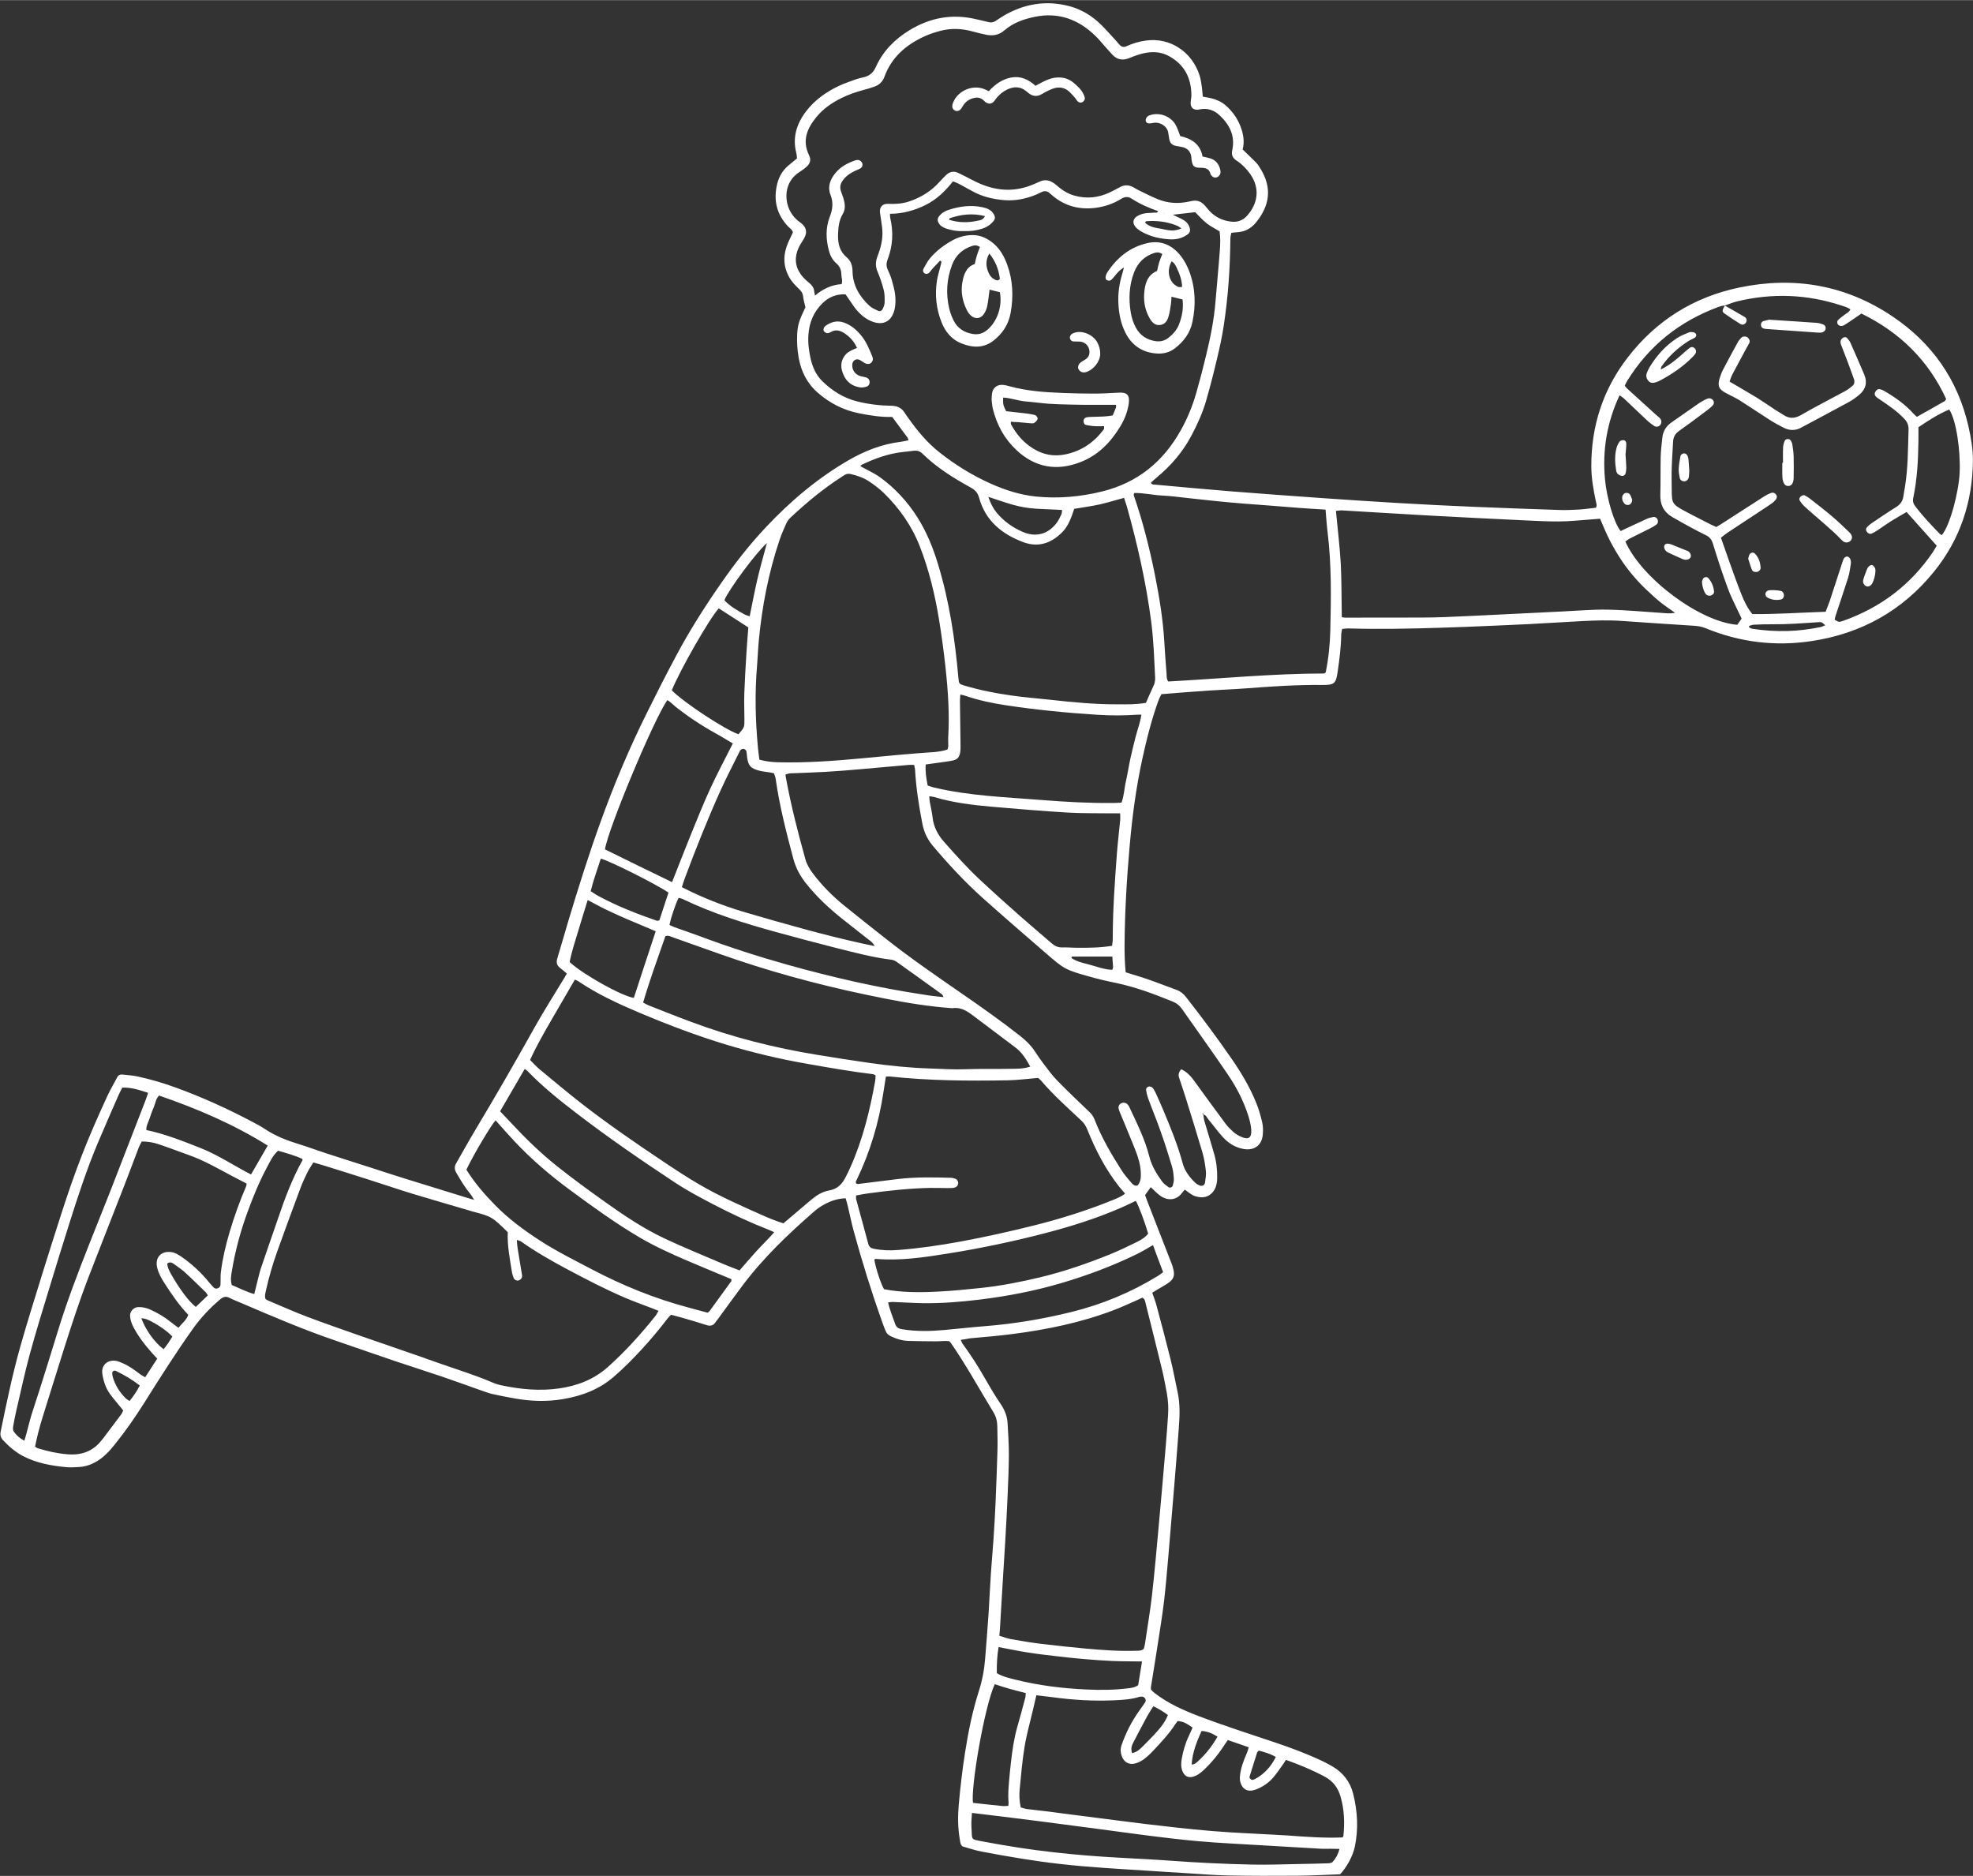 <?xml version="1.0" encoding="UTF-8" standalone="no"?><svg xmlns="http://www.w3.org/2000/svg" xmlns:xlink="http://www.w3.org/1999/xlink" fill="#ffffff" height="2204" preserveAspectRatio="xMidYMid meet" version="1" viewBox="96.4 148.8 2317.8 2203.5" width="2318" zoomAndPan="magnify"><rect x="96.4" y="148.8" width="2317.8" height="2203.5" fill="#333333" stroke="none"/><g id="change1_1"><path d="M1510,1458c0.4,2.6,0.6,5.2,1.3,7.7c3.8,12.8,7.8,25.5,11.4,38.3c2.7,9.3,3.8,18.9,3.6,28.7c-0.1,4.7-0.8,9.3-3.2,13.5 c-4,6.9-10.7,10-18.6,8.6c-5.7-1.1-7.4-1.9-16.2-8.7c-1.2,1.4-2.5,2.7-3.6,4.2c-6.3,8.5-16.9,9.3-25.7,2.7 c-3.7-2.8-6.9-6.2-10.7-9.8c-2,2.7-4.2,5.8-6.7,9.3c0.8,2.1,1.5,4.3,2.3,6.4c9.6,24.8,19.3,49.7,29,74.5c0.6,1.5,1.1,3.2,1.5,4.8 c2.6,8.9,1,13.4-7,18.6c-3.6,2.3-7.5,4.4-11.2,6.6c-2,1.2-3.9,2.4-6.2,3.8c1.8,5.3,3.8,10.2,5.1,15.3c5.6,20.9,11.2,41.8,16.4,62.8 c3.2,12.9,5.6,26,8.4,39.1c2.9,13.5,2.4,27.2,1.4,40.8c-1.7,23.2-3.6,46.5-5.5,69.7c-2.3,28.2-4.7,56.4-7.1,84.6 c-1.5,16.9-2.9,33.8-4.9,50.7c-1.9,15.9-4.5,31.6-6.9,47.4c-2.7,17.8-5.7,35.5-8.5,53.3c-0.1,0.6,0.1,1.3,0.2,2.7 c1.3,1.2,2.8,2.9,4.6,4.2c15.5,11.9,33,19.7,51.2,26.7c29.9,11.4,60.4,21.1,90.7,31.3c18.6,6.3,37,13.2,54.8,21.6 c3.9,1.9,7.7,3.9,11.5,6.1c12.8,7.4,21.2,18.3,24.7,32.5c5.1,20.6,6.3,41.4,1.8,62.4c-2.3,10.7-9.7,24.3-17.3,32 c-16.6,0.6-33.9,1.6-51.2,1.7c-26.7,0.2-53.3,0.2-80-0.3c-15.3-0.3-30.6-1.5-45.9-2.5c-17.3-1-34.6-2.2-51.9-3.3 c-33.2-2.1-66.5-3.9-99.6-7.7c-31.1-3.5-61.9-8.8-92.6-14.6c-7.5-1.4-14.7-4-22.1-6c-2.8-2-2.8-5.1-3.3-8 c-2.4-13.6-2.5-27.3-1.3-40.9c1.8-20.5,4.2-41.1,7.4-61.4c3.8-24.4,8.7-48.6,16.2-72.1c4-12.5,6.4-25.1,7.4-38.1 c1.4-17.9,2.9-35.8,4.1-53.8c1-15.6,1.6-31.3,2.7-46.9c0.9-13.6,2.2-27.2,3.1-40.8c0.9-13.6,1.7-27.2,2.3-40.9 c0.9-21,1.7-41.9,2.3-62.9c0.3-9.3-0.1-18.6-0.2-28c-0.1-5.8-1.5-11.3-4.5-16.2c-16.7-27.3-32-55.4-50.2-81.7 c-0.4-0.5-0.9-0.9-1.9-1.9c-5.1-0.6-10.7,0.3-16.3,0.2c-10.7-0.1-21.3-0.1-32-0.5c-7-0.3-13.7-2.3-20.1-5.4c-2.9-1.4-5-3.3-6.1-6.1 c-1.4-3.4-2.8-6.8-4-10.2c-12.6-35.5-23.8-71.4-33.7-107.7c-2.7-10-4.7-20.1-7.1-30.1c-0.6-2.5-1.4-5-2.3-8 c-9.8,0.2-18.4,3.4-26.5,8c-3.5,2-6.8,4.3-9.8,6.9c-31,26.9-60.6,55.2-85.3,88.2c-9.6,12.8-18.9,25.8-28.4,38.7c-1,1.3-2.1,2.6-3,4 c-2.7,3.9-6,4.6-10.5,3.1c-8.9-2.9-17.8-5.5-26.8-8.1c-4.8-1.4-9.6-2.6-14.8-4c-1.4,1.5-2.9,2.8-4,4.3c-14.6,19.1-30.4,37.1-47.5,54 c-4.7,4.7-9.7,9.2-14.7,13.6c-17.2,15.4-37.9,23.3-60.2,27.1c-18.9,3.3-37.8,2.7-56.7-0.6c-8.8-1.6-17.7-3.2-26.4-5.2 c-4.2-0.9-8.3-2.5-12.4-3.9c-15.4-5.4-30.7-11-46.1-16.3c-18.6-6.3-37.3-12.2-56-18.5c-23-7.8-45.9-15.8-68.9-23.7 c-37.9-12.9-74.6-28.5-111.3-44.3c-4.9-2.1-9.9-4-14.6-6.4c-4.3-2.2-7.3-1.1-10.8,1.8c-12.1,10.1-22.7,21.5-31.9,34.3 c-20.3,28.5-39,58.1-57.6,87.7c-10.7,16.9-22.1,33.3-34.7,48.9c-6.1,7.5-12.6,14.6-21.1,19.6c-6.2,3.6-12.7,5.9-19.8,6.4 c-5.3,0.4-10.7,0.7-16,0.2c-17.3-1.6-34.3-4.7-50-12.7c-9.3-4.8-17.1-11.5-24.2-19.1c-2.7-2.9-3.4-6-2.6-10 c6.8-33.3,13.7-66.6,22.9-99.3c8.2-29.1,17.4-58,26.3-87c7.1-22.9,14.4-45.7,21.7-68.5c7.4-23.1,15.3-46.1,24.1-68.8 c9.2-23.9,19.6-47.3,30.3-70.6c3.5-7.5,7.8-14.7,11.6-22c1.2-2.4,3.2-3.4,5.7-3.2c6,0.6,12,1,17.8,2.2c15,3.2,29.7,7.5,44.1,12.7 c31.7,11.4,62.3,25.4,92,41.1c4.7,2.5,9.4,5,13.9,8c12.3,8.2,25.9,13.5,40,17.8c10.5,3.2,20.8,7.1,31.2,10.5 c18.7,6.1,37.4,12,56.1,18c12.7,4.1,25.3,8.3,38,12.2c23.2,7.2,46.4,14.4,69.6,21.5c3.1,1,6.2,1.9,10.9,3.3c-2-3.3-3-5.2-4.4-6.9 c-6.4-7.7-11.5-16.3-16.5-24.9c-2.3-4-2.5-7.3-0.3-11.1c7.5-13,14.7-26.1,22.4-39c24-40,47.3-80.4,70-121.1 c10.9-19.5,23-38.3,34.5-57.4c1-1.7,2-3.4,3.2-5.5c-2.8-2.3-5.2-4.6-7.8-6.5c-4-3-4.9-6.5-3.4-11.4c4.5-14.6,8.6-29.4,13-44.1 c11.7-38.9,23.9-77.7,37.7-115.9c15.8-43.9,33.9-86.9,54.7-128.7c11.1-22.4,22.4-44.6,34.2-66.7c15.5-29.2,33.2-57,52-84.1 c16.3-23.6,33.9-46.2,53.6-67.1c28.7-30.5,60.4-57.3,96.7-78.4c19.2-11.1,39.5-19.1,61.8-21.8c2.9-0.4,5.8-1.1,8.9-1.8 c-0.5-1.3-0.6-2.3-1.2-3.1c-5.9-8-11.8-16-18-24.3c-13.2,0.4-26-1.7-38.7-4.2c-18.4-3.6-34.6-11.9-48.7-24.2 c-12.6-11-19.6-25-22.5-41.3c-1.6-9.2-2.2-18.5-1.7-27.9c0.6-10.7,2.5-16.3,9.7-31.2c-0.9-4.2-2.3-8.3-2.7-12.5 c-0.3-3.7-1.9-6.1-4.4-8.5c-3.5-3.5-7.2-7-10-11.1c-8.3-12.5-9.8-26-4.7-40.1c1.9-5.3,4.6-10.3,7-15.6c-0.4-3.3-3.3-4.7-5.3-6.8 c-13.9-14.5-17.8-31.5-13-50.7c2.1-8.3,6.3-15.4,12.8-21c3.3-2.8,6.6-5.5,10.4-8.6c-0.3-2-0.3-4.3-0.9-6.5 c-4.6-18.3,0.5-34.3,11.5-48.7c10.1-13.3,23.4-22.7,38.3-29.8c6.3-3,13-5.2,19.5-7.6c2.8-1,5.7-1.8,8.7-2.4 c7.4-1.4,12.3-5.2,15.5-12.4c8.3-18.5,22-32.4,39.1-42.9c24.4-15,50.5-19.9,78.6-13.2c4.9,1.2,9.8,2.1,14.6,3.4 c3.2,0.9,5.9,0.3,8.5-1.4c3.4-2.2,6.6-4.5,10.1-6.5c23.9-13.7,49.2-17.9,76.1-10.9c14.2,3.7,26.4,11.1,36.9,21.2 c6,5.8,11.4,12.1,17.1,18.2c1.8,2,3.6,4,5.3,6c2.2,2.6,4.9,3.2,8,1.8c7.3-3.3,14.9-5.6,22.9-6.7c28.3-4,54.2,13.1,63.1,40.9 c1.4,4.4,2,9.1,2.7,13.7c0.5,3.6,0.7,7.2,1.1,11.3c9.7,1.5,19.1,3.5,26.7,10.1c7.7,6.7,13.5,14.7,17.3,24.1 c3.6,9.1,5.3,18.5,2.8,27.8c5.4,5.3,10.5,10,15.4,15c2.1,2.1,3.8,4.7,5.3,7.2c14.4,23,11,44-5,63.6c-5.7,7-13.2,11.1-22.4,11.5 c-2,0.1-4,0.4-6.6,0.7c-0.4,2.1-1.1,4.3-1.1,6.5c-0.3,34.4-2.6,68.6-7.8,102.5c-2,13.5-5,26.9-8.2,40.1 c-3.7,15.9-7.8,31.7-12.3,47.4c-4.2,14.8-10.6,28.8-17.8,42.3c-10.2,19.1-24.1,35.1-40.7,48.8c-2,1.7-4,3.5-6,5.3 c-0.2,0.2-0.3,0.6-0.4,0.9c1,2.3,3.3,1.8,5.1,2c29.8,2.7,59.7,5.5,89.5,7.9c36.5,2.9,73,5.5,109.6,8.1c28.9,2,57.8,3.9,86.7,5.6 c29.3,1.7,58.5,3.2,87.8,4.4c33.3,1.4,66.6,2.6,99.9,3.7c7.6,0.3,15.3,0,23-0.4c6.9-0.4,13.9-1.4,21-2.2c1.6-2.7,0.4-5.2-0.1-7.7 c-2.8-13.4-5.2-26.9-5.3-40.6c-0.2-47.6,13.7-90.7,42.9-128.4c33.5-43.4,77.6-70.9,131.1-82c64.2-13.4,124.8-3,179.6,33.8 c46.5,31.2,76.8,74.2,89.4,129.1c3,13.3,5.4,26.9,5.3,40.6c-0.5,48.6-15.1,92.5-45.8,130.4c-37.1,45.8-85.4,72.6-143.5,81.4 c-42.8,6.5-84.4,1.5-124.5-15c-4.7-2-9.5-2.7-14.5-3c-27.9-1.8-55.8-3.6-83.7-5.6c-16-1.2-32-0.6-47.9,0.2 c-20.6,1-41.2,2.5-61.9,3.5c-24.3,1.2-48.6,2.2-72.9,3.2c-10.6,0.4-21.3,0.8-32,1.1c-35.3,1.1-70.6,1.8-105.9,0.8 c-2.6-0.1-5.3,0.3-8.4,0.5c-0.4,2.4-1.1,4.6-1.1,6.8c-0.2,14.7-2.1,29.2-4.2,43.7c-2,13.8-3.9,15.5-18.1,15.4 c-30-0.3-59.9,1.7-89.8,4c-14.6,1.1-29.3,1.6-43.9,2.6c-18.3,1.2-36.5,2.7-55.2,4.2c-1,2.1-2.2,4-3,6.1 c-8.4,22.9-14.3,46.4-19.5,70.2c-7.3,33.6-11.8,67.5-14.8,101.7c-3.4,38.5-5.7,77-6,115.7c-0.1,11,0.2,21.9,1.3,33 c9.2,2.9,18.2,5.5,27,8.6c11,3.8,21.8,8.1,32.8,12.1c4.6,1.6,8,4.5,11,8.3c18.7,23.8,36.8,48.2,54,73.1 c11.2,16.2,21.2,33.1,28.6,51.4c3,7.4,5.2,15.1,7,22.9c1,4.5,1.1,9.3,0.7,13.9c-0.9,12.5-9.5,19.2-21.8,17.4 c-10-1.5-18.2-6.6-24.9-13.8c-6.1-6.6-11.3-14-17.1-20.9c-1.8-2.2-2.8-5.3-6.1-6c0-0.5-0.1-1-0.1-1.5c-0.3,0.2-0.7,0.4-1,0.6 C1509.2,1457.5,1509.6,1457.7,1510,1458z M2122.8,507.3c-2.3,0.5-4.6,0.8-6.8,1.6c-46,16.8-82.5,45.6-108.2,87.5 c-1,1.6-1.8,3.4-2.7,5.3c1.1,1.4,1.8,2.5,2.7,3.3c11.3,10.3,22.7,20.6,34,30.9c1.5,1.3,3.1,2.5,4.5,3.9c2.3,2.4,2.3,5.9,0.4,8.2 c-1.7,2-4.7,2.6-7.2,0.9c-3-2-6-4.3-8.6-6.8c-9-8.4-17.9-17-26.8-25.4c-1.4-1.3-3-2.2-5.1-3.7c-14.9,31.9-20.3,64.6-17.1,98.8 c2,22,10.5,51.1,18.4,60.7c1.4-0.7,2.8-1.4,4.3-2.1c8.8-4.1,17.5-8.2,26.3-12.2c2.4-1.1,5-1.7,7.6-2.2c2.4-0.5,4.7,1.2,5.4,3.5 c0.6,2.1,0.1,4.1-1.6,5.4c-2.4,1.7-5,3.3-7.7,4.6c-7.7,3.9-15.5,7.6-23.3,11.6c-2,1-3.7,2.5-5.5,3.7c19.5,43.7,87.8,94.4,131.5,97.8 c1.6-2.3,3.3-4.7,5.1-7.3c-1.2-2.6-2.4-4.9-3.5-7.3c-4.3-9.4-9.2-18.5-12.7-28.2c-6.3-17.2-12.1-34.6-17.4-52.1 c-1.5-5-3.8-8.2-8.3-10.3c-6-2.9-11.9-6-17.8-9.2c-7.3-4-14.6-8-21.8-12.2c-9.8-5.7-14.3-14.3-14-25.7c0.4-15,0.1-30,0.4-44.9 c0.2-7.6,1.2-15.2,2-22.9c0.8-7.8,4.8-13.6,11.2-18c10.7-7.4,21.3-14.9,32-22.3c2.2-1.5,4.6-2.7,6.9-4c1.2-0.6,2.4-1.1,3.7-1.5 c2.2-0.6,4.8,0.5,6,2.5c1.2,2,0.9,4-0.5,5.5c-2,2.2-4.3,4.1-6.7,5.9c-10.9,8.2-21.8,16.4-33,24.3c-4.5,3.2-6.7,7-7,12.4 c-0.5,10.3-1.3,20.6-1.6,30.9c-0.3,8.7-0.1,17.3,0,26c0,15.3,0.8,16.9,14.4,24.3c10.5,5.7,21.3,11,31.9,16.5c2,1,4.2,1.8,6.1,2.7 c1.8-1.1,3.3-1.9,4.7-2.8c17.1-11,34.1-22,51.3-33c2.5-1.6,5.2-3,8-4.1c2.3-0.9,4.6-0.3,6.2,1.9c1.3,1.8,1.1,4.2-0.8,6.4 c-1.1,1.2-2.3,2.5-3.6,3.4c-3.5,2.5-7.1,4.9-10.8,7.3c-13.9,9.2-27.9,18.3-41.7,27.5c-2.7,1.8-5.2,3.9-7.9,6 c3.4,9.5,6.5,18.6,9.7,27.7c4.6,12.8,9.1,25.7,14.2,38.4c3.3,8.3,7.1,16.5,13,23.6c28.7,0.3,57.2-1.8,86.1-2.7 c1.8-4.8,3.6-9.1,5.1-13.5c4.5-13.6,8.9-27.2,13.3-40.8c0.9-2.8,1.7-5.8,3.1-8.4c0.6-1.2,2.7-2.4,3.9-2.2c1.3,0.1,3,1.6,3.5,2.9 c0.7,1.7,1,3.9,0.7,5.7c-0.9,5.6-1.6,11.3-3.3,16.6c-4.7,14.9-9.8,29.7-14.7,44.6c-0.5,1.5-0.7,3.1-1,4.4c4.9,3,4.9,3.1,10.4,1.2 c43.8-15.6,79-42.2,105.1-80.8c1.7-2.5,3-5.1,4.4-7.3c-11.9-13.3-23.4-26.1-35.4-39.6c-6.1,3.6-12.7,7.3-19.1,11.3 c-5.1,3.2-9.9,6.8-14.9,10.1c-2.2,1.5-4.5,2.8-6.9,3.9c-2.2,1-4.6-0.2-6-2.3c-1.3-2-0.9-3.9,0.6-5.4c1.6-1.7,3.4-3.2,5.3-4.5 c9.4-6.3,18.7-12.7,28.4-18.7c4.9-3,8-6.9,8.8-12.6c0.5-3.6,1.2-7.2,1.8-10.8c3.7-22.4,3.6-45.1,4.3-67.7c0.2-5.6-1.7-9.4-5.4-13.2 c-8.1-8.5-17.7-15.1-27.4-21.6c-1.9-1.3-3.9-2.5-5.6-4.1c-1.5-1.5-1.8-3.5-0.7-5.5c1.2-2.3,3.3-3.7,5.6-3.1c1.6,0.4,3.2,1,4.6,1.8 c12.7,7.4,24.7,15.7,34.6,26.8c1.3,1.4,2.8,2.6,4.1,3.8c11.2-6.3,22-12.3,32.6-18.4c0.5-0.3,0.8-1,1.8-2.5 c-20.8-45.3-54.3-78.3-99.6-100.4c-3,2.1-5.7,4-8.4,5.8c-3.6,2.4-7.1,4.9-10.8,7.2c-1.4,0.9-3.1,1.7-4.6,1.6c-1.4,0-3.3-0.9-4-2.1 c-0.7-1.1-0.8-3.6,0-4.4c1.9-2.2,4.5-3.9,6.8-5.8c2.6-2.2,6.3-3.4,8.1-7.2c-3.4-2.5-7-3.4-10.4-4.5c-40.6-13.4-81.7-14.9-123.2-4.8 c-4.8,1.2-9.3,3.2-14,4.8C2122.5,507.6,2122.8,507.3,2122.8,507.3z M1089.7,494.4c-10.7-0.4-19.3,3-26.7,10.1 c-10.6,10.2-15.9,22.8-16.9,37.3c-0.7,9.4,0.5,18.7,2.5,27.8c2.3,10.2,6.4,19.7,14.1,27.1c11.7,11.3,25.1,19.7,41.1,23.6 c13,3.2,26.2,4.8,39.6,5c7,0.1,12.2,2.4,15.9,8.4c1.4,2.3,3,4.4,4.6,6.6c10.4,14.8,22,28.6,36.2,39.8c18.6,14.7,38.7,27.1,60.4,36.8 c16.9,7.5,34.3,13.1,52.6,15c26.4,2.7,52.6,0.4,78.3-6c41.2-10.2,71.3-34.7,91.9-71.4c7.9-14,14-28.8,18.4-44.2 c4.1-14.4,7.9-28.9,11.4-43.5c5.2-21.4,9.6-42.9,11.3-64.9c1.5-19.2,3.5-38.5,4.9-57.7c0.6-7.9,1-15.9-0.2-23.8 c-5.3-3.3-10.8-5.9-15.4-9.6c-4.9-3.9-9-8.7-13.2-12.9c-8.6,1-16.7,1.9-26.3,3c4.3,2.1,7.5,3.5,10.6,5.1c4,2,7.2,4.8,8.8,9.1 c1.6,4.3,1,6.9-2.9,9.5c-6,4.1-12.8,5.6-20,5.2c-10.7-0.6-21.1-2.8-30.8-7.7c-2.7-1.3-5.3-2.9-7.5-4.8c-6.9-6.1-5.7-12.6,2.7-16.2 c2.1-0.9,4.4-1.6,6.7-1.9c3.6-0.5,7.3-0.4,10.9-0.8c1.4-0.1,3.2,0.8,4.2-1.7c-10.7-3.8-21.1-8.2-30.6-14.4c-4.4-2.9-8.2-2.9-12.9,0 c-9.1,5.7-19.3,9.1-30,10.5c-18.8,2.4-35.7-1.9-50.4-14.2c-1.3-1.1-2.5-2.2-3.8-3.3c-2.9-2.5-6-2.6-9.3-1c-1.8,0.9-3.6,1.8-5.4,2.6 c-12.5,5.3-25.5,8-39,6.8c-12.6-1.1-25-4-36.3-10.2c-5.6-3-11.1-6.1-16.7-9.1c-2-1-4.2-1.7-6.6-2.7c-9.2,11.6-19.4,21.5-32.5,27.9 c-13,6.4-26.6,10.1-41.5,10.2c0.1,1.9,0,3.2,0.2,4.4c4,16.7,3.2,33.1-2.9,49.1c-1.7,4.3-1.9,8.2,0.2,12.4c1.9,3.9,3.5,8,4.7,12.1 c1.6,5.7,3.3,11.6,3.9,17.5c0.6,5.2,0.5,10.8-0.5,15.9c-3.1,14.8-13.5,21-28.4,14.4c-3.3-1.5-6.5-3.5-9.3-5.8 c-3.3-2.8-6.4-5.9-9-9.3C1097.3,505.5,1093.8,500.2,1089.7,494.4z M1053.8,495.9c9.6-8.1,19.7-12.7,31.3-13.5 c1.4-4.2-0.3-7.7-0.3-11.3c-0.1-5.3-1.8-9.6-5.9-13.1c-4.4-3.8-7.1-8.9-8.6-14.4c-3.7-13.5-4.2-27.2,0.9-40.3 c3.5-8.9,4.3-16.9,0.8-25.9c-3.6-9.2-0.5-17.6,5.5-25.1c6.3-7.8,14.7-12.3,24.1-15.4c0.9-0.3,2-0.4,2.9-0.3c2.2,0.1,4.5,2.1,5,4.3 c0.5,2.2-0.3,4.1-2,5.3c-1.9,1.3-4.2,2-6.3,3c-5.8,2.7-11,6.1-14.8,11.5c-2.8,3.8-3.6,7.8-2.2,12.3c0.9,2.9,2.1,5.6,3,8.5 c1.8,6.2,2.8,12.6-0.7,18.4c-4.7,7.8-5.4,16.3-5.6,25c-0.2,10.1,1.9,19.1,10.1,26c4.8,4,6.8,9.5,6.9,16c0.2,16.7,8,30,19.9,41 c2.8,2.6,6.7,4.2,10.3,5.9c2,1,4.2-0.1,5.1-2c1.2-2.3,2.3-5,2.4-7.5c0.1-4.9,0.2-10.1-1-14.8c-1.9-7.4-4.3-14.7-7.3-21.7 c-2.6-6-2.4-11.6-0.3-17.4c0.6-1.6,1.2-3.1,1.7-4.7c3.5-9.8,5.3-19.9,3.9-30.4c-0.7-5.6-1.6-11.2-2.4-16.7 c-0.9-6.6,2.9-10.9,9.6-10.5c8.4,0.4,16.6-0.1,24.6-2.8c13.9-4.6,25.9-12.1,35.7-23c2.5-2.7,5-5.4,7.6-7.9c4.3-4.1,9.1-5.3,14.6-2.5 c2.4,1.2,4.8,2.3,7.2,3.5c6,3,11.8,6.3,17.9,8.9c20.8,9,41.8,10,63,0.9c2.4-1.1,4.9-2,7.3-3.2c6.5-3.1,12.3-1.5,17.8,2.6 c2.1,1.6,4.1,3.5,6.2,5.1c5,3.9,10.5,7,16.7,8.7c14.8,4.2,29,2.5,42.7-4.2c3.9-1.9,7.7-4,11.5-6c4.8-2.5,9.6-2.3,14.4,0 c2.4,1.2,4.6,2.8,7,3.9c7.5,3.6,14.9,7.5,22.6,10.6c11.4,4.6,23.2,5.5,35.3,3c1.6-0.3,3.2-0.7,4.9-1c6.1-1.2,11.1,0.8,15.1,5.5 c1.7,2,3.4,4.1,5.2,6.1c6.9,7.4,15.4,11.5,25.4,12.7c7.3,0.9,13.7-1.1,18.9-6.9c12.7-14.2,15.6-32.3,3.5-49.3 c-4.3-6-9.4-11.3-15.6-15.3c-4.7-3.1-6.6-6.6-5.3-12.5c3.6-16.7-3.1-29.9-15-41c-6.4-6-14.1-8.6-23-6.9c-0.7,0.1-1.3,0.3-2,0.4 c-5.7,0.5-9-2.4-8.9-8c0.1-3,0.9-6,0.9-8.9c-0.1-20.3-8.2-36.1-26.3-46c-9.2-5.1-19.1-5.6-29.2-3.5c-5.8,1.3-11.5,3.3-17,5.6 c-8.1,3.4-14.9,2.3-20.8-4.3c-2.7-3-5.4-5.9-8-8.9c-3.8-4.2-7.3-8.7-11.4-12.6c-19.9-19.4-43.3-28.2-71.1-22.5 c-13.2,2.7-25.7,7-36.1,16.1c-6,5.2-13,6.5-20.6,5.1c-5.6-1.1-11-2.5-16.5-4c-12.5-3.4-25-4-37.5-0.8c-6.7,1.7-13.5,4-19.8,6.9 c-21.3,9.9-38,24.4-46.3,47.1c-2,5.6-6,9.6-11.7,11.6c-4.4,1.6-8.8,2.9-13.4,4.1c-8.7,2.3-17.2,5.3-25.3,9.3 c-11.2,5.5-21.4,12.5-29.3,22.1c-10.9,13.2-17.4,27.6-8.9,45c2.8,5.7,1.4,10-3.5,14.2c-2.5,2.2-5.3,4-8.1,5.9 c-15.7,10.3-17.2,28-12.8,40.6c2.6,7.5,7.3,13.5,13.7,18.1c9.5,6.8,8.5,13.8,3.5,21.4c-1.8,2.8-3.6,5.6-5,8.6 c-5,10.8-4.4,21.5,2.5,31.2c2.6,3.7,6.1,7,9.7,9.9c3.3,2.7,5.6,5.6,6.1,9.9C1053.1,491.9,1053.4,493.4,1053.8,495.9z M1484.1,1404.7 c7.3,3.4,11.9,9,16.2,15c11.9,16.5,23.9,32.9,36,49.2c2.6,3.4,5.7,6.5,8.9,9.4c2.5,2.2,5.4,4,8.4,5.4c9.4,4.4,13.4,1.9,12.7-8.3 c-0.4-5.2-1.7-10.5-3.3-15.6c-5.5-17.6-14-33.9-24.3-49.1c-17.6-25.9-35.9-51.3-53.9-77c-2.8-4-6.3-6.7-10.8-8.5 c-21.6-8.8-43.4-17-66.3-21.8c-10.8-2.2-21.5-4.7-32-7.7c-27.4-7.7-29-8.5-50.3-27c-24.7-21.4-49.4-42.7-73.7-64.4 c-21.4-19.1-40.9-40.1-59.4-62c-6.4-7.6-10.4-16.1-12.3-25.8c-4.1-20.9-7.4-42-8.6-63.3c-0.1-1.9-0.7-3.7-1.1-6 c-2.4,0-4.4-0.1-6.3,0c-19.9,1.8-39.8,3.6-59.7,5.3c-12.9,1.1-25.9,2.2-38.8,2.9c-13.6,0.8-27.3,1.1-40.9,1.7 c-1.8,0.1-3.6,0.9-5.5,1.4c0.3,1.9,0.4,3.2,0.7,4.5c5.9,32.1,14,63.7,22.8,95.2c1.6,5.8,4.7,11,8.3,15.9 c10.8,14.5,23.5,27.2,37.5,38.6c16.3,13.2,32.8,26.2,49.3,39.2c28.8,22.7,59,43.4,89.2,64.3c23.3,16.1,46.4,32.4,68.7,50 c6.3,5,12,10.6,16.4,17.3c3.1,4.7,6.3,9.5,9.7,13.9c5.3,6.9,10.3,14,16.3,20.2c12.3,12.6,25.1,24.8,37.9,37c2.8,2.6,4.8,5.3,6.2,8.8 c8.2,21.2,19.6,40.8,31.8,59.9c3.4,5.3,7.6,10.1,11.7,14.9c1.6,1.9,3.7,3.9,7.1,3.1c3.9-4.2,4-9.5,3.9-14.8 c-0.3-8.8-2.7-17.1-5.8-25.2c-5.3-13.7-11.1-27.1-16.6-40.7c-1.3-3.1-2.7-6.1-3.6-9.3c-0.8-2.8,0.7-5.6,3.1-6.7 c2.4-1.1,5.6-0.6,7.3,1.4c0.9,1,1.7,2.1,2.2,3.3c8.9,19,18.3,37.8,23.5,58.3c2.8,10.9,8.5,20.2,15,29.1c1.9,2.6,4.8,4.6,7.4,6.5 c1.7,1.2,4.4,0.2,5-1.7c0.7-2.5,1.4-5.2,1.3-7.8c-0.3-5-0.8-10.1-2.2-14.8c-4.1-13.7-8.4-27.3-13.2-40.8 c-4.6-13.2-10-26.1-14.8-39.2c-1.1-3.1-1.9-6.4-2.4-9.6c-0.3-2.1,1.3-4,3.3-4.3c1.4-0.2,3.3,0.5,4.3,1.5c1.5,1.7,2.6,3.8,3.6,5.9 c2.9,6.4,5.8,12.7,8.5,19.2c8.8,20.9,17.4,41.8,23.3,63.7c2.5,9.3,8.3,16.6,15.1,23.1c1.2,1.1,2.7,1.9,4.2,2.6 c3.3,1.5,6.3,0.4,6.9-3.1c0.7-4.6,1.5-9.3,1-13.8c-0.8-7.3-2-14.6-4-21.6c-6.1-20.8-12.6-41.4-19-62.1c-2.6-8.3-5.3-16.5-8.1-24.7 C1480.4,1411.9,1480.6,1408.5,1484.1,1404.7z M1225.1,1722.6c1,2.2,1.2,3.2,1.7,4c10.1,13.7,19.2,28,27.6,42.8 c5.6,9.8,11.4,19.6,17.8,28.9c4.6,6.9,7.4,14.1,7.9,22.3c0.7,12.3,1.5,24.6,1.5,36.9c-0.1,16-0.8,32-1.5,47.9 c-0.8,18.6-1.8,37.3-2.9,55.9c-0.9,15.6-1.9,31.2-2.9,46.8c-1.1,17.9-2.2,35.9-3.2,53.8c-0.2,2.6-0.4,5.1-0.7,8.3 c4.9,1.5,9.3,3.2,13.8,4c11.8,2.1,23.6,4.1,35.5,5.5c17.2,2.1,34.4,3.9,51.6,5.5c19.9,1.8,39.8,3.3,59.9,2.6c2.9-0.1,6,0.3,8.9-2.3 c0.4-1.6,1-3.5,1.3-5.4c2.8-19.1,6.1-38.2,8.3-57.3c3.1-27.5,5.5-55,8-82.5c2.9-31.5,5.6-63,8.3-94.5c1-11.6,1.8-23.2,2.6-34.9 c0.6-8.7,0.1-17.3-1.5-25.9c-1.6-8.5-3.1-17-5.1-25.5c-6.4-26.5-13.1-53-19.7-79.5c-0.6-2.5-0.8-5.3-3.9-7c-2.8,1.3-5.7,2.8-8.8,4.1 c-8.6,3.7-17,7.7-25.7,10.9c-38.2,14.5-78,22.6-118.4,27.8c-16.5,2.2-33.1,3.4-49.7,5C1232.5,1721.5,1229.3,1722,1225.1,1722.6z M692.9,1596.1c-18.7-18.3-18.7-18.3-42.1-24.5c-1-0.3-1.9-0.6-2.9-0.9c-22-6.5-44.1-12.8-66.1-19.5c-17.5-5.3-34.8-11.3-52.2-16.8 c-16.5-5.3-33-10.4-49.5-15.6c-5-1.6-10-3-15.6-4.6c-2.4,4-4.9,7.5-6.8,11.3c-2.9,6-5.8,12-8.1,18.2c-9.3,24.9-18.5,49.9-27.5,75 c-5.5,15.3-10,31-13.5,46.9c-0.6,2.9-1.5,5.8-0.2,9.1c0.6,0.4,1.4,1,2.3,1.4c15.3,6.4,30.5,13.3,46.1,19.2 c21.1,8,42.5,15.4,63.9,22.9c29.8,10.4,59.8,20.5,89.5,31.1c21.3,7.6,43,14.1,63.8,23c3.7,1.6,7.5,2.9,11.4,3.7 c22.3,4.7,44.7,6.9,67.4,3.7c21.6-3,41.2-10.5,57.7-25.2c20.4-18.2,38.7-38.5,55.8-59.9c1.4-1.7,2.3-3.8,3.7-6.1 c-2.7-1.1-4.8-2-7-2.8c-10.9-4.2-21.9-8.1-32.6-12.7c-23-9.8-45.1-21.4-67.2-33.1c-18.8-10-37.3-20.6-54.8-32.9 c-1.1-0.8-2.7-1-4.8-1.8c0.3,4,0.4,6.9,0.9,9.9c1.5,9.5,3.1,19,4.7,28.5c0.2,1.3,0.5,2.6,0.6,3.9c0,2.4-1.6,4.4-3.9,5.2 c-2,0.7-4.9-0.3-5.9-2.5c-0.9-2.1-1.7-4.3-2.1-6.6C695.5,1628.1,692.2,1612.4,692.9,1596.1z M1209.5,1029.1c0.3-1.5,0.9-2.8,0.9-4 c0.1-3.3-0.3-6.7-0.1-10c1.7-27.7-0.2-55.3-3.2-82.8c-2-18.5-4.5-37-7.5-55.4c-4.8-29.6-11.8-58.7-22.8-86.8 c-9.4-24-23.9-44.5-42.2-62.4c-5-4.9-10.7-9-16.4-13c-6.6-4.6-14.2-7.2-22-9.1c-2.8-0.7-5.2-0.5-7.6,1c-1.4,0.9-2.8,1.8-4.2,2.7 c-21.3,13.8-40.8,30-59.3,47.3c-1.9,1.8-3.6,4-4.7,6.3c-3,6.7-6,13.4-8.3,20.3c-12.9,38.4-20.5,77.9-24.3,118.1 c-0.9,9.6-1.2,19.3-2,28.9c-2.8,32.3-2,64.5,1,96.8c0.4,4.6,1.1,9.1,1.7,14c7.5,2.1,14.7,2.9,22,3.1c32.4,0.8,64.6-1.5,96.8-4.5 c28.8-2.7,57.7-5.6,86.6-7.5C1199,1031.6,1204.3,1030.9,1209.5,1029.1z M771.7,1299.4c-9,15.8-18.2,31.2-27.1,46.7 c-8.9,15.5-17.9,31-25.5,47.7c3.9,3.8,7.1,7.6,11,10.8c16.4,13.6,32.7,27.3,49.5,40.4c31,24.1,63.5,46.4,96.1,68.2 c14.1,9.4,28.3,18.8,43,27.3c23.9,13.9,49.3,25,74.5,36.2c7.8,3.5,15.8,6.6,23.5,9c11.2-9.5,21.9-18.6,32.6-27.6 c6.2-5.2,13.2-9.7,21.1-11c10.1-1.7,15.6-7.9,19.7-16.2c1.9-3.9,3.9-7.8,5.6-11.7c14.3-32.2,22.6-66.1,28.8-100.6 c0.4-2.2,0.4-4.5,0.5-6.7c-1.3-0.6-2.2-1.3-3.1-1.4c-25.8-3.1-51.3-7.6-76.9-12.1c-32.2-5.6-63.8-13.1-95.1-22.5 c-34.8-10.5-68.7-23.4-102.1-37.5c-24.9-10.5-49.4-21.8-71.8-36.9C774.9,1300.7,773.7,1300.3,771.7,1299.4z M1442.6,974.3 c3-6.9,5.6-13,8.5-19c1.7-3.4,2.5-6.8,2.3-10.6c-0.6-11.3-1-22.6-1.7-33.9c-0.7-10.6-1.5-21.3-2.9-31.8c-6-46-16.2-91.1-28.7-135.7 c-0.9-3.2-2.1-6.2-3.2-9.8c-10,2.7-19.5,5.6-29.1,7.8c-9.7,2.1-19.6,3.4-29.5,5.1c-0.9,2.6-1.5,4.8-2.3,6.9 c-2.8,7.5-6,14.8-11.8,20.6c-12.9,13-28.1,18.1-45.5,11.7c-25.2-9.4-44.7-25.2-52.1-52.3c-1.7-6.2-5-9.3-10.3-12.2 c-20.2-11.1-39.6-23.3-56.2-39.5c-2.9-2.9-6.1-3.9-9.9-3.5c-4.3,0.5-8.6,1.1-12.9,1.5c-17.1,1.8-33,7.6-48.4,14.9 c-0.8,0.4-1.3,1.4-1.7,1.8c7.8,4.4,16.1,8,23.3,13.2c17.4,12.7,31.8,28.3,43.4,46.5c11,17.3,18.6,36.1,24.5,55.6 c13.3,43.5,19.9,88.2,23.9,133.4c0.6,6.8,0.7,7.1,7,9c18.2,5.4,36.8,9.1,55.6,11.7c14.5,2.1,29.1,3.2,43.6,4.8 c27.1,3,54.3,5.7,81.7,5.5C1420.8,976.1,1431.5,976.2,1442.6,974.3z M1102.1,1553c0,2.2-0.2,3.2,0,4.1c4.8,17.7,9.7,35.3,14.4,53 c0.9,3.4,3.2,4.9,6.4,5.5c9.5,1.9,19.2,2.2,28.9,1.4c24.9-1.9,49.6-5.6,74.1-10.1c28.5-5.3,56.7-11.6,84.8-18.6 c31.7-7.9,62.8-17.7,93.1-30c4.8-2,9.8-3.9,14.3-7.5c-2.4-2.8-4.6-5.3-6.7-7.8c-16.3-20.6-28.1-43.6-37.8-67.8 c-1.7-4.1-3.8-7.4-7.1-10.4c-16-15-32.5-29.6-46.8-46.4c-1.2-1.5-2.8-2.6-3.8-3.5c-12.4,1-24,2.6-35.6,2.8 c-46.3,0.8-92.6,0.5-138.7-4.5c-1.5-0.2-3.1,0.1-4.5,0.2c-1,6.6-2,12.5-2.9,18.4c-5.4,35.8-15.6,70.1-31.4,102.8 c-0.7,1.4-1.8,2.9-0.3,4.5c0.7,0.2,1.3,0.5,1.9,0.4c15.5-1.9,31-3.9,46.6-5.8c20.9-2.5,41.8-2.1,62.8-1.5c1.6,0.1,3.3,0.5,4.8,1.1 c2.3,0.9,3.7,3.3,3.4,5.6c-0.3,2.6-1.9,4.3-4.4,4.9c-2.2,0.5-4.6,0.5-6.9,0.5c-7,0-14-0.3-21-0.2c-24.3,0.4-48.5,3.1-72.6,6.3 C1112.2,1551,1107.4,1552,1102.1,1553z M1428.8,727.8c-0.5,1.8-0.7,2.1-0.6,2.4c10.6,30.5,18.5,61.8,24.9,93.4 c5.2,26.1,9.5,52.4,11.1,79c0.7,12.3,1.6,24.6,2.6,36.8c0.2,3.2-0.2,6.6,2,9.8c61.1-3.3,122-9.3,183.2-9.4c0.3,0,0.6-0.3,0.8-0.5 c0.3-0.2,0.5-0.4,1-0.8c3.3-16.1,5-32.7,5.4-49.3c0.9-38.2,1.5-76.5-3.1-114.6c-1.1-8.9-1.7-17.8-2.5-27.3 c-10.9-0.7-21.5-1.3-32.1-2.1c-10.9-0.8-21.9-1.8-32.8-2.6c-10.6-0.8-21.2-1.6-31.8-2.4c-10.6-0.9-21.2-1.8-31.8-2.9 c-10.6-1.1-21.2-2.3-31.7-3.4c-10.9-1.2-21.8-2.7-32.8-3.2C1449.8,730.1,1439.5,727.5,1428.8,727.8z M1672.7,873.7 c2.1,0.3,3.1,0.5,4.1,0.5c29.6,0,59.3,0,88.9-0.1c9.7,0,19.3-0.2,29-0.6c23.6-1,47.2-2.1,70.9-3.3c22.3-1.1,44.6-2.2,66.9-3.3 c17.3-0.8,34.6-2.4,51.9-2.1c21.6,0.4,43.2,2.5,64.8,3.9c4.2,0.3,8.4,1,15-0.2c-9.2-6.4-16.8-11.6-23.5-17.7 c-7.1-6.5-14.3-13-20.8-20.2c-6.3-6.9-12.1-14.2-17.4-21.9c-5.4-7.9-10.3-16.3-14.8-24.9c-4.3-8.2-7.7-16.9-11.6-25.8 c-3.5,0.3-6.8,0.6-10.1,0.8c-12.6,0.9-25.2,2.3-37.9,2.4c-15,0.1-30-0.8-44.9-1.5c-36.2-1.7-72.5-3.5-108.7-5.5 c-33.9-1.9-67.8-4-101.7-6c-2.2-0.1-4.4,0.4-7,0.6c2,21.1,4.5,41.6,5.7,62.2C1672.5,831.8,1672.3,852.4,1672.7,873.7z M1607.1,2216 c-1.4,2.2-2.3,3.6-3.2,4.9c-3.9,5.4-7.6,11-11.9,16c-5.8,6.6-13,11.4-21.4,14.3c-8.2,2.8-14.7-0.5-17-8.8c-0.8-2.8-0.8-5.9-0.4-8.8 c1.1-9,4.4-17.4,8-25.7c0.9-2,1.4-4.2,2.2-6.7c-8.4-2.9-16.2-5.6-24.6-8.5c-1.9,2.8-3.9,5.5-5.6,8.2c-6.2,9.5-13.5,18.2-21.7,26.1 c-3.9,3.7-8,7.1-13.3,8.7c-5.8,1.8-10.5-0.7-12.7-6.4c-1.9-4.9-1.7-9.9-0.8-14.8c1.7-9.2,4.2-18.2,8.3-26.6c1.6-3.3,2.9-6.6,4.4-9.9 c-8.7-5.9-10.9-6.8-17.4-7.7c-0.9,1.2-2,2.4-2.9,3.8c-7.5,11.5-16.9,21.5-26.2,31.4c-3.4,3.6-7.1,7.1-11.1,10 c-2.9,2.1-6.3,3.8-9.8,4.7c-7.2,2-13.3-1.5-15.8-8.6c-1.5-4.2-1.8-8.3-0.3-12.7c5-14.6,12-28.2,20.9-40.7c2.3-3.3,4.7-6.5,6.9-9.8 c1.7-2.6-0.3-6.4-3.4-6.7c-1.3-0.1-2.7,0-3.9,0.4c-9.3,2.9-19,3.4-28.6,3.9c-24.4,1.1-48.6-0.3-72.7-3.6c-6.2-0.8-12.4-1.5-19.2-2.3 c-1.5,6.3-2.8,12.1-4.2,17.9c-3.3,14.3-7.4,28.4-9.7,42.8c-2.7,16.4-4.1,33-5.7,49.6c-0.7,6.9-0.4,13.9,1.2,21.4 c2.5,0.7,4.9,1.7,7.5,2c6.9,0.9,13.9,1.5,20.8,2.4c39.3,5,78.6,10.3,117.9,15.1c25.8,3.1,51.6,6,77.5,8.2 c25.2,2.1,50.5,3.1,75.8,4.5c4.7,0.3,9.3,0.5,14,0.8c21.5,1.6,43.1,3.2,64.6,2.3c0.4-0.8,1-1.3,1-1.9c1.6-15.7,1-31.2-3.5-46.5 c-3-10.1-8.8-17.7-18.1-22.8C1638.3,2228,1623.3,2221.8,1607.1,2216z M386.1,1539c-5.1-2.7-10.4-5.4-15.6-8.1 c-17.1-9-33.7-18.8-52-25.3c-11.9-4.2-23.7-8.8-35.7-12.8c-6.2-2.1-12.8-3.3-19.9-3.2c-1.4,2.8-2.9,5.4-3.9,8.1 c-5.7,14.9-11.2,29.9-17,44.7c-13.4,34.4-27,68.8-40.3,103.2c-11.6,29.8-21.5,60.2-31.1,90.6c-8.2,25.7-16,51.4-24.1,77.1 c-3.6,11.4-6.5,22.9-8.9,34.6c1.2,0.8,1.9,1.6,2.8,1.9c11.5,3.6,23.1,6.2,35.1,7.2c16.4,1.4,30.2-3.3,40.5-16.8 c0.4-0.5,0.9-1,1.3-1.5c7.2-9.6,14.5-19.1,21.6-28.7c1.1-1.5,1.7-3.4,2.3-4.5c-5.5-6.8-10.8-12.8-15.5-19.2 c-5.2-7.1-7.8-15.4-9.1-24c-1.3-8.7,4.8-16.6,15.9-15.1c2.6,0.4,5.1,1.6,7.5,2.6c7.8,3.2,14.5,8.2,21.1,13.2 c1.7,1.3,3.7,2.2,5.9,3.5c4.9-7.5,9.3-14.4,14.1-21.8c-2.5-2.7-4.7-5.1-6.9-7.6c-8-9-15.2-18.5-20.9-29.2c-2.2-4.2-3.8-8.5-4.1-13.2 c-0.4-4.8,3.6-10.4,9.6-10.6c5.2-0.2,9.9,1,14.5,3.1c8.5,3.9,16.5,8.6,23.8,14.5c2.8,2.3,5.7,4.3,9,6.8c4-5.4,9.3-8.9,11.5-15.3 c-11.1-11.6-19.8-24.5-28.3-37.7c-3.6-5.6-6.8-11.4-8.3-18c-2.6-11.3,4.2-19.2,15.7-18.1c2.6,0.2,5.2,1.1,7.5,2.3 c3.2,1.7,6.3,3.8,9.2,6c10.5,7.8,19.9,16.7,28.2,26.8c1.9,2.3,3.8,4.6,5.9,6.7c2.4,2.4,7,0.9,7.8-2.5c0.2-1,0.2-2,0.2-3 c0.1-4.3-0.1-8.7,0.4-12.9c2-15.9,5.7-31.4,10.2-46.7c5.4-18.2,11.8-36,19.3-53.5C385.9,1541.7,385.9,1540.6,386.1,1539z M1306.7,1401.6c-4.9-9-9.9-16.8-17.5-22.5c-16.4-12.5-33.1-24.8-49.5-37.3c-7.3-5.5-14.7-10.4-24.5-8.8c-26.6-1.9-52.9-6.1-79-11.3 c-59.2-11.6-117.6-26.4-174.8-45.7c-24.6-8.3-49-17.3-73.5-25.9c-3-1.1-6-2.9-9.8-1.8c-9,25.9-18.4,51.4-26.2,78.1 c2.7,1.3,4.9,2.7,7.3,3.6c16.1,6.3,32.2,12.8,48.4,18.8c48.5,18.2,98.4,30.8,149.5,39.1c20.7,3.4,41.4,6.6,62.2,9.6 c23.1,3.2,46.3,5.6,69.6,6.3c13.9,0.5,27.9,1.4,41.8,0.9c17.3-0.7,34.6-0.1,51.8-0.5C1290.2,1404.1,1297.9,1404.5,1306.7,1401.6z M1188.1,1084c0.2,3,0.2,4.9,0.6,6.8c1,5.9,2.6,11.7,3.2,17.7c1.2,11.4,6.2,20.8,13.7,29.3c13.5,15.2,27,30.3,41.9,44.2 c15.8,14.8,31.9,29.2,48.1,43.5c12,10.6,24.3,20.8,36.3,31.3c3.7,3.2,7.5,5,12.6,4.8c5.6-0.2,11.3,0.4,17,0.4 c13.6,0.1,27.2,0,41.3-2.3c0.3-2.7,0.8-5.3,0.8-7.9c0-33.6,2.4-67.2,4.9-100.7c1-13.3,2.7-26.5,3.9-39.7c0.2-2.2-0.1-4.4-0.1-7.3 c-4.3,0-7.9,0-11.6,0c-16.6-0.3-33.3,0.1-49.9-0.9c-29.9-1.8-59.7-4.3-89.6-6.9c-22.9-2-45.7-4.8-67.8-11.5 C1192.1,1084.5,1190.8,1084.4,1188.1,1084z M1186.2,1071.4c2.8,0.9,5,1.8,7.2,2.3c21.1,5,42.5,7.9,64.1,9.9 c21.2,2,42.5,3.2,63.7,4.9c27.6,2.2,55.1,3.7,82.8,3.4c3.3,0,6.5-0.2,9.9-0.4c3.2-8.6,3.3-17.4,5.3-25.7c2-8.8,3.3-17.7,5.2-26.4 c1.8-8.5,4-16.8,6.1-25.2c2.1-8.5,5.5-16.7,6.7-26c-2.1,0-3.4-0.1-4.7,0c-15.6,1.1-31.2,1.1-46.9,0.1c-36.2-2.3-72.3-5.8-108.2-11.3 c-15.8-2.4-31.4-5.7-46.6-10.9c-1.8-0.6-3.7-1-6.2-1.6c-0.2,2.8-0.5,5.1-0.5,7.3c0.2,17.6,0.5,35.3,0.7,52.9c0,2.3,0,4.7-0.3,7 c-0.9,6.6-3.4,9.4-10,10.6c-5.9,1.1-11.8,1.7-17.8,2.6c-4.2,0.6-8.4,1.2-12.8,1.8C1183.3,1055.1,1184.5,1062.9,1186.2,1071.4z M683.9,1454.1c4.3,4.6,8.4,8.9,12.5,13.2c17,18.3,34.9,35.8,54.4,51.3c18.5,14.7,37.6,28.6,56.8,42.3c22.2,15.8,45,31.1,69.7,42.7 c22.9,10.7,46.3,20.3,69.6,30.2c6,2.6,12.2,4.8,18.3,7.2c7-8,13.4-15.6,20.1-22.9c6.6-7.2,13.7-14,20.6-21.9 c-2.6-1.2-4.3-2.1-6.2-2.8c-22-8.6-43.4-18.6-64.4-29.5c-15.6-8.1-31.3-16.4-46-26.1c-39.4-26-78.4-52.8-115.9-81.6 c-20.1-15.4-39.8-31.2-57.4-49.5c-0.9-0.9-2-1.5-3.2-2.3C703.2,1421,693.7,1437.4,683.9,1454.1z M644.3,1522.7 c9.5,15.3,21.1,28.7,33.4,41.3c15.9,16.3,34.1,29.7,53.1,42c19.3,12.5,39.9,22.7,60.2,33.4c36.6,19.3,74.8,34.8,114.8,45.4 c7.4,2,14.7,4,21.9,5.9c1.1-0.9,2-1.4,2.5-2.2c8.4-11.6,16.8-23.1,25.2-34.7c0.5-0.6,0.1-1.8,0.2-2.5c-17.4-7.3-34.7-14.3-51.8-21.7 c-19.3-8.3-38.4-16.9-56.5-27.6c-28.1-16.6-54.5-35.7-80.8-55.1c-23.4-17.2-45.4-36-65.3-57.1c-7.7-8.2-15.1-16.7-22.6-25.1 C673.1,1470.7,652.7,1504.9,644.3,1522.7z M897.4,1190.8c4.2,2.1,7.4,3.7,10.7,5.3c21.7,10.3,44.2,18.7,67.2,25.3 c44.7,13,89.5,25.8,135.1,35.8c4.2,0.9,8.4,1.8,13.5,2.8c-2-4.1-4.9-5.9-7.5-7.9c-10.2-8.1-20.5-16-30.6-24.1 c-15.4-12.3-29.7-25.6-42.1-41.1c-7-8.7-12.3-18.2-15.2-29c-8.3-31.2-16.4-62.4-20.9-94.5c-0.3-2.2-1.3-4.3-2-6.4 c-1.8-0.4-3-0.7-4.3-0.9c-4.3-0.7-8.6-1-12.8-2.1c-10.5-2.7-13.1-5.8-14.5-16.3c-0.3-2.3-0.3-4.7-0.9-6.9c-0.3-1-1.8-2.1-2.9-2.4 c-1.1-0.2-2.6,0.3-3.5,1c-1,0.8-1.5,2.2-2.1,3.4c-7.2,14.6-14.8,29.1-21.5,43.9c-15.4,34-29.1,68.6-42.2,103.6 C899.7,1183.5,898.8,1186.7,897.4,1190.8z M885.9,1184.9c7.6-19.2,14.6-37.4,22-55.6c7.4-18.2,14.7-36.4,22.9-54.3 c8.2-17.7,17.4-35,26.5-53c-4.2-2.5-8.4-5.1-12.7-7.6c-4.6-2.7-9.3-5.2-13.9-7.9c-4.3-2.5-8.6-5.1-12.8-7.8 c-4.5-2.9-8.9-5.8-13.3-8.9c-4.1-2.9-8-6-12-8.9c-4.2-3-7.7-7.2-12.2-9.8c-15.4,21.3-69.8,151.4-73.3,175.3 C832.8,1159.1,858.7,1171.8,885.9,1184.9z M1430.7,1559.3c-6,2.8-11.9,5.8-18,8.4c-28.5,12.3-57.9,21.6-87.9,29.4 c-38.3,10-77,18.1-116.1,24.3c-27.6,4.4-55.2,8.5-83.4,6.1c-0.6,0-1.2,0.5-1.8,0.7c1.5,9.7,7.6,28.4,11.4,34.9 c20.9,4,42.2,3.9,63.5,2.8c16.6-0.8,33.2-2.5,49.7-4.2c23.9-2.5,47.4-7.1,70.7-12.7c28.2-6.8,55.5-16.3,82.4-27.2 c10.5-4.3,20.7-9.2,30.8-14.2c5-2.5,9.9-5.4,13.2-9.8C1441.7,1585.4,1434,1564.7,1430.7,1559.3z M1670,2320.6 c-4-0.1-7.3-0.2-10.5-0.2c-3.7,0-7.3,0.2-11,0c-35.5-2-71.1-4.1-106.6-6.2c-12.3-0.7-24.6-1.5-36.9-2.6c-38.5-3.4-76.7-8.9-114.9-14 c-24.4-3.2-48.8-6.4-73.2-9.6c-20.1-2.6-40.3-5-60.4-7.5c-5.8-0.7-11.7-1.4-18.3-2.2c-0.2,6-1,11.3-0.6,16.5 c1.2,15.8-2.1,14.1,14.2,17.2c27.5,5.2,55,9.5,82.8,12.6c25.5,2.9,51,4.9,76.6,6.3c19.9,1.2,39.9,2,59.8,3.5 c32.2,2.4,64.4,3.9,96.7,4.6c18.6,0.4,37.3-0.4,55.9-0.7c11-0.2,22-0.4,32.9-0.8c1.9-0.1,4.4-0.4,5.5-1.7 C1665.7,2331.7,1668.4,2326.8,1670,2320.6z M125,1841.1c1-3.4,1.9-6.2,2.6-9c1.8-6.7,3.4-13.5,5.4-20.2c3.1-10.2,6.6-20.2,9.8-30.4 c7-22.2,14-44.4,20.8-66.7c11.2-37,25.1-73,39.3-108.9c8.2-20.7,16.6-41.4,24.7-62.1c13.3-34.1,26.5-68.2,39.7-102.4 c1.1-2.8,1.9-5.6,3.1-9c-10.1-3.2-19.6-6.6-30.3-6.1c-1.5,3-3,5.6-4.2,8.3c-8.4,19.2-16.9,38.4-25,57.7 c-12.7,30.4-23,61.7-32.9,93.1c-7.8,24.7-15.5,49.5-23,74.3c-8,26.4-16.3,52.8-23.5,79.4c-6,21.8-10.6,44-15.8,66 c-1.5,6.5-2.8,13-3.9,19.6c-0.3,1.8-0.2,4.3,0.8,5.7C115.8,1834.8,119.7,1838.3,125,1841.1z M1450.9,1611.3 c-7.1,4-12.7,7.5-18.6,10.4c-28.5,13.9-58,25-88.4,34c-31.7,9.4-64,15.6-96.7,19.6c-22.1,2.7-44.4,4.5-66.7,4.2 c-11.6-0.2-23.2-1-34.9-1.4c-1.8-0.1-3.6,0.3-5.9,0.5c2,9.2,5.5,17.1,8.3,25.3c1.4,4,4,5.6,8.1,6.2c16.6,2.8,33.2,2.4,49.8,0.9 c15.9-1.4,31.7-3.3,47.7-4.5c34.3-2.7,68-8.4,101.3-16.6c36.1-8.9,70.1-23,101.9-42.5c1.9-1.2,3.7-2.6,6-4.3 C1458.7,1632.6,1455,1622.4,1450.9,1611.3z M1204.9,1320c-0.9-1.7-1.2-2.8-1.9-3.3c-17.8-12.8-35.7-25.7-53.6-38.4 c-1.6-1.1-3.6-1.9-5.4-2.2c-22.2-2.7-43.8-8.5-65.4-13.9c-23.2-5.9-46.4-12.1-69.5-18.4c-37.9-10.4-75.4-22-111-39.2 c-1.4-0.7-3.1-0.8-4.5-1.2c-3.6,7-9.1,23.4-10.7,31.8c2,0.9,4,1.9,6.1,2.7c9.7,3.5,19.5,6.8,29.2,10.4c34,12.7,68.5,23.9,103.5,33.7 c52.9,14.8,106.5,27.1,160.9,35.2C1189.7,1318.5,1197,1319.1,1204.9,1320z M885.6,959.6c14.8,14.8,62.1,45.9,78.3,51.6 c7-8.1,7.1-8.1,7-17.6c0-10.3-0.5-20.6-0.1-30.9c0.6-16.3,1.6-32.6,2.6-48.8c0.6-9.6,1.4-19.2,2.1-28.2c-11.9-7.7-23.4-15-34.7-22.4 C930.2,874.6,895.1,935.9,885.6,959.6z M866.7,1242.6c-7.9-3.3-14.6-6.2-21.3-9c-6.4-2.7-12.9-5.4-19.2-8.2c-6.7-3-13.3-6-19.9-9.2 c-6.4-3.2-12.7-6.7-19.5-10.3c-3.9,12.8-7.7,24.8-11.3,36.9c-3.6,12-7.6,23.9-9.9,36c15.9,14.7,61.2,39.9,75.4,42.1 C849.4,1295,857.9,1269.2,866.7,1242.6z M2350.1,650.5c0,5.7,0.1,10.7,0,15.6c-0.3,22.7-1.4,45.3-6.1,67.5c-0.9,4,0.2,7,2.6,10.1 c8.7,11.4,18.6,21.8,28.6,32.1c0.6,0.6,1.6,1,2.4,1.4c9.8-11.8,19.8-50.4,20.9-73.2c1.2-25.5-3.9-61.8-12.2-74.3 C2373.6,635,2362.3,642.3,2350.1,650.5z M1438,2100.4c-12.5-0.2-23.7-0.1-35-0.6c-11.3-0.5-22.5-1.3-33.8-2.3 c-10.9-0.9-21.8-2.1-32.7-3.4c-11.2-1.3-22.4-2.6-33.6-4.4c-11-1.7-21.9-4.1-33.4-6.2c-1.8,10.3-2.2,20.4-2.1,30.6 c7.1,4.3,14.7,5.8,22,7.7c27.2,6.8,54.9,10.2,82.8,11.5c16.3,0.8,32.6,0.7,48.8-1.3c4.3-0.5,8.6-0.9,12.5-3.8 C1435,2119.4,1436.4,2110.6,1438,2100.4z M395.1,1668.8c1.2-4.6,2-8.2,2.9-11.7c1.7-6.4,3-13,5.1-19.2c6.5-19.5,13.5-38.9,20.1-58.4 c7.9-23.3,16.5-46.3,28.5-67.8c0.1-0.2,0-0.6,0-1.6c-9-4.2-18.8-6.8-28.6-9.7c-6.2,5.5-9.4,12.6-12.9,19.2 c-9.3,17.3-16.7,35.4-23.4,53.9c-8.2,22.5-14.3,45.6-18.2,69.3c-0.8,4.9-1.6,9.8,0.1,15.4C377,1661.5,385.1,1666,395.1,1668.8z M410.9,1494.4c-40.3-25.3-83.3-43.5-127.6-58.8c-4,3.9-4.2,8.9-6,13c-2,4.6-3.7,9.3-5.2,14c-1.4,4.3-4,8.3-3.8,13.5 c22.3,4.7,43,13,63.6,21.1c20.8,8.2,39.2,20.8,59.4,31.1C397.8,1517.1,404.1,1506.2,410.9,1494.4z M1281,2270c0.1-1.7,0.3-3,0.2-4.2 c-0.8-8.7,0-17.3,0.7-25.9c0.6-6.9,1.3-13.9,2.1-20.8c1.6-13.9,3.5-27.7,7.3-41.2c3.3-11.5,6.4-23,9.5-34.6c0.5-1.8,0.4-3.7,0.6-5.8 c-6.6-1.7-12.7-3.2-18.8-4.9c-6-1.7-11.8-3.6-17.6-5.5c-12.4,26.8-28.6,123.5-25.5,139.4c11.3,1.2,22.8,2.6,34.4,3.7 C1276.1,2270.5,1278.4,2270.1,1281,2270z M881.7,1197.2c-14.6-10-69.9-37.7-79.5-39.9c-4,12.5-8.6,24.9-11.9,38.2 c3.5,2.2,6.4,4.3,9.6,6c21.8,11.7,44.7,20.6,68,28.7c0.8,0.3,1.8-0.2,3.1-0.4C874.6,1219,878.1,1208.3,881.7,1197.2z M1257.4,732.3 c2.8,7.8,5.5,13.3,9.6,18.3c8.4,10.2,18.8,17.7,30.9,22.9c15.4,6.6,29.7,2.8,39.8-10.6c2.4-3.1,4-6.8,5.7-10.4 c0.6-1.3,0.4-3,0.6-4.8c-10.2-0.5-19.8-0.9-29.3-1.4c-9.6-0.5-19.2-2.1-28.4-4.7C1277.1,739,1268.2,735.8,1257.4,732.3z M997.3,786.6c-12.8,11.3-44.9,54.7-49.9,67.1c6.5,7.2,15,11.8,23.4,16.6c1.9,1.1,4.1,1.5,6.3,2.3c3-14.6,5.6-28.7,8.8-42.5 C989.2,815.9,993.2,801.9,997.3,786.6z M340.6,1670.3c-1.2-1.7-1.8-2.9-2.7-3.8c-7.9-7.6-15.7-15.4-23.8-22.8 c-4.2-3.8-8.8-7-13.5-10.3c-2.1-1.5-4.6-2.8-7.7-0.5c0.2,4.2,2,8,4.1,11.8c10.2,18,21.1,32.7,29.4,39.2 C330.9,1679.6,335.4,1675.3,340.6,1670.3z M1426.4,2208.1c6.3-1.4,9.9-5.4,13.6-9.1c18.8-18.7,24.5-25.9,28.4-35.7 c-5.2-3.8-10.6-7.3-17.1-10.3c-2.5,4-4.9,7.6-7,11.3c-5.7,10.5-11.2,21-16.7,31.6C1425.8,2199.4,1424.6,2203.2,1426.4,2208.1z M2151.2,883.9c0,0.6,0,1.2,0,1.8c1.2,0.5,2.3,1.3,3.5,1.5c13.8,2.2,27.8,3.1,41.8,2.7c13-0.3,25.9-2.1,38.6-4.6 c1.5-0.3,2.9-1.1,5.5-2.1c-1.9-1.6-2.9-3-4.2-3.4c-1.5-0.5-3.3-0.3-4.9-0.2c-17.9,1.2-35.9,2.6-53.8,2.4c-7-0.1-14,0.2-21,0.5 C2154.8,882.6,2153,883.4,2151.2,883.9z M1575.2,2205.1c-1,1.1-1.7,1.5-1.9,2c-3,9.4-6,18.9-8.9,28.3c-0.2,0.6-0.2,1.5,0.1,1.9 c0.8,0.9,1.7,2.1,2.7,2.2c1.2,0.2,2.6-0.5,3.7-1.1c10.8-5.8,18.6-14.5,24.3-25.8C1588.8,2208.8,1582.3,2207,1575.2,2205.1z M260.6,1776.2c-9-7-18.4-12.4-28.2-17.2c-1.9-0.9-4.3,0.7-4.2,2.7c0.1,1.6,0.3,3.3,0.8,4.9c2.8,9.4,7.9,17.4,14.8,24.4 c1.3,1.3,3,2.2,4.8,3.4C253.3,1788.7,257.1,1783,260.6,1776.2z M262.4,1697.2c5.3,14.2,15.6,28.4,26.2,36.4c1.7-2.3,3.6-4.5,5.2-6.9 c1.8-2.7,3.5-5.4,5.1-8c-6-6.3-15.8-13.2-25.4-18.1C270.4,1699,267.1,1697.4,262.4,1697.2z M1496.3,2221.5c4-0.2,6-2.5,8.1-4.5 c8.8-8.1,16.1-17.5,22.3-28.3c-6.1-3.7-11.8-6.4-18.8-6.6C1502.2,2194.8,1497.2,2207.3,1496.3,2221.5z M1403.1,1272.3 c-16.4,0-31.6,0-46.8,0c-0.3,0-0.7,0.1-0.9,0.3c-0.2,0.2-0.1,0.6-0.2,1.5c5.7,3.9,12.5,5.5,19.1,7.2c9.5,2.4,18.8,6.3,28.8,6.6 c0.4-1.5,0.9-2.4,0.9-3.3C1403.8,1280.6,1403.5,1276.7,1403.1,1272.3z M1484.3,416.9c-2.6-1.6-3.8-2.6-5.3-3.2 c-11.6-4.7-23.6-6.1-36-5.2c-0.4,0-0.8,0.8-1.5,1.6c5.2,5.3,12.3,6.1,18.9,7.3C1467.7,418.8,1475.2,421.3,1484.3,416.9z M1463.7,398.8l-0.1,0.5l0.7-0.2L1463.7,398.8z M2131.5,588.5c5.4-10.3,11-20.5,16.5-30.8c1.1-2,2.4-4,3.4-6.1 c1.1-2.4,0.1-4.6-1.7-6.3c-1.8-1.7-5.5-1.9-7.4-0.2c-1.7,1.6-3.2,3.4-4.3,5.4c-5.9,10.8-11.8,21.6-17.5,32.5 c-1.7,3.2-2.9,6.7-4,10.2c-2.6,8.9-0.9,12.7,7.3,17.1c5.6,3,11.4,5.6,16.7,8.9c11.5,7.3,22.8,15,34.3,22.3 c5.6,3.6,11.4,6.8,17.4,9.8c6.6,3.3,13.5,3.3,20.1-0.3c18.8-10.1,37.6-20,56.3-30.2c4.3-2.4,8.4-5.4,12.2-8.6 c7.4-6.3,9.5-14.3,5.7-23.4c-5.3-12.6-10.8-25-16.3-37.5c-0.9-2.1-2.5-3.9-4-5.6c-1.4-1.5-3.8-1.2-5.4,0.2c-2.3,2-2.8,4.5-1.8,7.2 c2.6,6.8,5.3,13.6,7.9,20.5c2.6,6.8,5,13.7,7.5,20.6c1.1,3.2,0.3,6-2.2,8.1c-2.8,2.3-5.8,4.5-9,6.2c-16.9,9.2-34.2,17.9-50.9,27.6 c-7.7,4.5-14.2,4.5-21.2-0.3c-3-2-6.3-3.8-9.3-5.8c-7.2-4.7-14.3-9.7-21.7-14.3c-10.2-6.2-20.6-12.1-31.9-18.8 C2129.3,593.9,2130.1,591.1,2131.5,588.5z M2048.1,579.5c8.4-12.3,19.2-22.1,31.6-30.1c2.5-1.6,5.4-2.6,7.9-4.2 c0.9-0.6,1.7-2.3,1.5-3.3c-0.2-1.1-1.4-2.4-2.5-2.7c-1.8-0.5-4.1-0.8-5.8-0.2c-4.9,2-10,4-14.4,6.9c-13.6,8.9-24.2,20.8-32.5,34.7 c-1.2,2-2.1,4.2-2.9,6.3c-1.3,3.5-0.3,6.7,2,9.3c2.2,2.6,5.3,2.5,8.3,1.6c1.6-0.5,3.2-1.1,4.6-1.8c14.2-7.5,27.4-16.4,38.8-27.9 c1.2-1.2,2.3-2.4,3.2-3.8c1.5-2.3,1.2-4.5-0.5-6.4c-1.8-1.8-4-2.2-6.3-0.4c-3.2,2.4-6.1,5.1-9.1,7.8c-7.2,6.4-14.7,12.5-24.6,17.4 C2047.8,580.7,2047.8,579.9,2048.1,579.5z M2210.5,736.4c1.5,2.5,3.4,4.9,5.5,6.9c14.6,13.5,30.5,25.6,44.2,40 c3.1,3.3,7,3.3,9.8,0.9c3-2.7,2.8-6.5-1.1-10.3c-6.7-6.4-13.4-12.9-20.4-18.8c-8.6-7.3-17.5-14.2-26.4-21.1c-2-1.6-4.5-2.7-5.9-3.6 C2212.4,729.9,2209.1,734,2210.5,736.4z M2168.1,525.8c-2.1,0.6-3.1,2.5-3,4.7c0.1,2.2,1.5,3.7,3.6,4.2c1.3,0.3,2.6,0.4,3.9,0.5 c3.3,0.2,6.6,0.4,10,0.7c16.6,1.2,33.2,2.4,49.8,3.5c1.6,0.1,3.4,0.1,4.9-0.4c2-0.6,3.5-2.2,3.8-4.3c0.3-2.1-0.8-4.1-2.8-4.9 c-2.5-0.9-5.1-1.7-7.7-1.9c-17.9-1.3-35.8-2.4-56-3.7C2173.9,524.5,2171,524.9,2168.1,525.8z M2190.2,692.4c0,5.6-0.2,11.3,0.1,16.9 c0.1,2.6,0.8,5.3,2,7.5c2.1,3.8,7.8,3.7,9.8-0.3c1-2,1.4-4.4,1.4-6.7c0.2-8.3,0.2-16.6,0-24.9c-0.1-4.6-0.8-9.3-1.5-13.9 c-0.2-1.6-0.9-3.2-1.7-4.6c-1.7-2.8-6.1-2.7-7.4,0.3c-1,2.4-1.7,5.1-1.8,7.6c-0.3,6-0.1,11.9-0.1,17.9 C2190.7,692.4,2190.5,692.4,2190.2,692.4z M2006.9,669.8c0-2-1.1-4-3.5-4.1c-1.4,0-3.5,0.5-4.3,1.6c-1.5,2-2.8,4.5-3.5,7 c-2.5,8.7-2.1,17.6-0.7,26.5c0.2,1.6,0.8,3.5,1.9,4.5c1.3,1.2,3.3,2.2,5.1,2.4c2.1,0.2,3.8-1.3,4.3-3.4c0.5-2.2,0.7-4.5,0.7-6.7 c-0.2-5.3-0.6-10.5-0.9-15C2006.4,677.7,2006.9,673.7,2006.9,669.8z M2082.6,802.7c0.6-2-0.5-4.7-2.4-6.1c-0.3-0.2-0.5-0.4-0.8-0.5 c-6.8-2.8-13.5-5.5-20.3-8.2c-0.9-0.4-1.9-0.4-2.9-0.6c-2.2-0.3-4.2,0.6-4.7,2.7c-0.4,1.3,0.1,3.2,0.9,4.5c0.8,1.3,2.3,2.5,3.7,3.2 c5.7,2.7,11.4,5.3,17.2,7.8c1.2,0.5,2.5,0.6,3,0.7C2079.7,806.3,2082.1,804.8,2082.6,802.7z M2080,688.7c-0.1-1.3-0.3-2.6-0.8-3.8 c-0.7-1.9-2.1-3.6-4.3-3.6c-2.1-0.1-4,1.4-4.4,3.4c-0.9,4.8-1.8,9.7-2,14.6c-0.2,3.5,0.5,7.2,1.2,10.7c0.5,2.4,2.4,3.9,5,4.1 c2.4,0.2,5.1-1.9,5.6-4.7c0.5-3.2,0.5-6.5,0.6-8.1C2080.6,696,2080.3,692.3,2080,688.7z M2122.8,507.4c-0.4,0.6-0.7,1.1-1,1.7 c-2.2,4.1-2.4,5.8,0.3,7.7c6.2,4.4,12.6,8.6,19.1,12.6c2.5,1.5,5.5,0.1,6.6-2.5c0.9-2.2,0.4-4.6-2-6c-7.7-4.6-15.5-8.9-23.3-13.4 C2122.5,507.6,2122.8,507.3,2122.8,507.4z M2298.9,815.6c-0.8-1.3-2-3-3.2-3.2c-1.2-0.3-3.1,0.8-4.1,1.8c-1.1,1.1-1.8,2.8-2.4,4.3 c-1.4,3.7-2.9,7.4-3.9,11.2c-0.9,3.2,0.7,6.3,3.3,7.5c2.5,1.2,5.6-0.2,7.3-3.4c2.3-4.4,3.5-9.2,3.7-14.7 C2299.5,818.1,2299.6,816.6,2298.9,815.6z M2154.4,817.8c0.9,2.3,3.3,3.1,5.9,2.7c2.2-0.3,4.5-2.5,4.4-4.7c-0.3-6.4-2.2-12.4-6.9-17 c-2-2-5.5-0.8-6.5,1.9c-0.5,1.2-0.7,2.5-1.2,4.3C2151.5,809,2152.7,813.5,2154.4,817.8z M2099.6,845.6c1.4,2.4,4.6,3.4,7,2.5 c2-0.8,3.6-2.4,3.4-4.5c-0.6-6.1-2.8-11.6-7-16.1c-1.6-1.7-4.9-1-6,1.1c-0.6,1.2-0.9,2.4-1.2,3.3 C2096.1,837.1,2097.3,841.6,2099.6,845.6z M2173.5,842.3c-1.3,0.4-2.8,2-3.1,3.4c-0.3,1.3,0.4,3.6,1.4,4.3c4.9,3.2,10.5,4,16.2,3 c2.6-0.4,4.1-2.6,4.1-5c0-2.4-1.5-4.7-3.8-5.2c-2.6-0.6-5.2-0.7-7.9-0.9C2178.1,842,2175.6,841.7,2173.5,842.3z M2011.5,730 c-1-1.9-3-2.6-5.1-2.3c-2.2,0.3-4.1,2.5-4.3,4.9c-0.3,2.8,0.6,5.3,2.4,7.4c1.4,1.6,3.3,2.2,5.4,1.7c2.2-0.6,4-2.9,3.9-6.1 C2013.2,734.2,2012.6,732,2011.5,730z M1416.8,462.8c-5.9,3.6-8.4,7.1-11.1,10.4c-1.5,1.8-3,3.7-4.9,4.9c-1.1,0.6-3.2,0.1-4.5-0.6 c-0.8-0.5-1.3-2.3-1.1-3.4c0.3-1.9,1-3.9,2.1-5.6c11.4-17.3,26.6-29.7,47.1-34.3c16.4-3.7,29.5,2.7,39.4,15.4 c4.2,5.4,7.5,11.9,9.9,18.3c7.1,19.2,7.7,39,3.5,59c-2.7,13-10.2,22.9-20.5,30.9c-6.4,4.9-13.7,6.7-21.6,6.1 c-17.1-1.2-29.4-9.8-36.9-25c-5.4-10.9-7.5-22.7-8-34.8c-0.5-11.4,1.2-22.6,4.5-33.5C1415.2,468.8,1415.7,466.9,1416.8,462.8z M1461.8,447.1c-3.3-2.3-6.4-2.3-9.7-1.2c-11.5,3.8-19.2,11.6-23.5,22.8c-5.8,15.3-6.5,31.2-3.8,47.2c1.1,6.3,3,12.3,6.1,17.9 c5.1,9.1,12.9,14.1,23.1,15.6c5.5,0.8,10.5-0.4,15-3.9c5.4-4.2,9.8-9.2,12.3-15.4c3.7-9.4,5.6-19.1,4.3-29.7c-4.2-1-8.3-2-13-3.2 c-0.2,3.3-0.2,5.9-0.6,8.5c-0.8,4.9-1.4,9.9-2.8,14.6c-1.4,4.9-4,9.4-9.9,10.1c-6.3,0.8-9.8-3.4-12.5-8.2 c-4.9-8.6-6.9-18.1-6.3-27.9c0.7-11.7,3.5-22.5,15.2-27.4c0.9-3.9,1.5-7.2,2.5-10.3C1459.2,453.4,1460.6,450.4,1461.8,447.1z M1472.8,455.6c-4.8,8.3-4.4,18.4,1.2,25.3c1.6,2,4,3.5,6.3,4.7c1.2,0.6,3,0.1,4.8,0.1c-0.3-8.2-2.8-15-5.9-21.5 C1477.8,461,1476.2,457.6,1472.8,455.6z M1200.8,454.8c-2.7,2.8-5.4,5.6-8.1,8.5c-1.6,1.7-2.9,3.7-4.4,5.4c-1.9,2-4.5,2.2-6.2,0.7 c-1.7-1.6-1.7-3.5-0.6-5.4c2.3-4,4.3-8.3,7.3-11.8c7.3-8.7,16.3-15.6,26.3-21.1c7.4-4.1,15.6-6.3,23.9-6.3c9.6,0,18,4.1,25.3,10.5 c7.4,6.6,12,15.1,15.3,24.2c6.8,18.6,7.5,37.7,4,57c-2.5,13.3-9.4,24-20.1,32.3c-11.9,9.2-24.8,8.4-37.8,3.2 c-11.4-4.6-18.8-13.6-23.2-24.8c-6.3-15.8-8-32.3-5.4-49c1-6.2,3-12.2,4.5-18.4c0.3-1.3,0.5-2.5,0.8-3.8 C1201.7,455.5,1201.3,455.2,1200.8,454.8z M1258.9,488.9c-0.9,6.9-1.5,12.9-2.6,18.7c-0.6,3.2-1.9,6.4-3.6,9.2 c-4.1,6.7-11.4,7.3-16.8,1.5c-1.6-1.7-2.9-3.7-3.9-5.8c-4.9-10.2-7.1-20.9-5.1-32c1.7-9.3,4.5-18.3,14.6-21.7 c0.9-3.7,1.5-7,2.5-10.1c1-3.4,2.4-6.6,3.6-9.9c-3.2-2.2-6-2.3-9-1.3c-11.5,3.7-19.6,11.1-23.8,22.4c-6.3,16.7-7.4,33.8-3.3,51.1 c1.1,4.8,2.9,9.6,5.1,14c4.6,9.3,12.6,14.4,22.8,16c5.8,0.9,11.1-0.3,15.9-4.1c12.3-9.7,18.9-27.7,15.7-45 C1267.2,490.9,1263.3,490,1258.9,488.9z M1258.6,446.4c-4.9,8.7-3.9,15.9-0.6,23.2c1.6,3.5,4,6.1,7.5,7.7c1.9,0.9,3.8,1.4,5.5-1.1 C1269.7,465.7,1266.3,456,1258.6,446.4z M1261.3,617.9c0.2-3.2,0.2-5.2,0.5-7.2c1-6.6,6.1-10.5,12.8-9.9c2.6,0.2,5.3,0.9,7.8,1.6 c20.7,5.7,42,7.1,63.3,7.9c12.3,0.5,24.6,0.7,36.9,0.7c9.3,0,18.6-0.6,27.9-1.1c10-0.6,13.3,2.9,11.9,13c-1.4,9.4-4.8,18.1-9.6,26.1 c-11.4,19.1-26.3,34.5-47.4,42.6c-27.8,10.7-52.9,6.3-74.9-14.2c-14.3-13.4-23.2-29.9-27.8-48.8 C1261.8,624.7,1261.6,620.7,1261.3,617.9z M1284.2,644c-0.3,0.8-0.4,1.1-0.4,1.4c0.1,0.6,0.1,1.4,0.4,1.9 c6.3,11.6,14.7,21.4,26,28.3c11.5,7.1,23.7,9.6,37.3,6.9c19.3-3.9,34.2-14.1,45.7-29.7c0.5-0.6,0.1-1.8,0.2-3.5 c-4.2,0-8.2,0.2-12.2-0.1c-3-0.2-5.9-0.7-8.8-1.3c-2.3-0.5-3-2.5-3.1-4.6c0-2.2,1.3-3.9,3.4-4.4c2.6-0.5,5.3-0.5,7.9-0.6 c7.6-0.2,15.2-0.1,23-1.7c1.3-3.2,2.7-6.2,3.8-9.3c0.3-0.9,0-1.9,0-3.1c-9,0-17.9,0-26.8,0c-9,0-18,0-26.9-0.3 c-8.6-0.2-17.3-0.4-25.9-1c-8.9-0.7-17.8-2-26.8-2.7c-8.8-0.7-17.2-4.2-26.2-4.5c-0.1,8.4,0,8.9,3.6,16c7.3,0.8,14.8,1.6,22.4,2.5 c3.6,0.4,7.2,1,10.8,1.8c2.3,0.5,4.4,3.5,3.6,5.2c-0.7,1.7-2.2,3.2-3.8,4.2c-0.9,0.7-2.6,0.6-3.9,0.5c-5.3-0.4-10.6-0.9-15.9-1.4 C1289.3,644.6,1286.7,644.3,1284.2,644z M1096.8,560.1c-2.3,1.3-4.8,2.6-6.5,4.5c-5.1,5.5-6.7,12.1-4.8,19.3 c3,10.9,9.7,18,21.2,19.8c2.5,0.4,5.3-0.1,7.7-0.9c2.3-0.7,3.7-2.8,3.6-5.5c-0.1-2.6-1.6-4.4-3.9-5.2c-2.2-0.7-4.5-1-6.8-1.6 c-6.5-1.8-10.5-7.8-9.6-14.3c0.5-4,4.3-6.5,8-5c2.1,0.9,3.9,2.4,5.9,3.6c3.2,1.9,6.3,1.9,8.3-0.1c2.1-2.1,2.4-4.7,1.2-7.4 c-3.3-8-6.5-16.1-11.8-23c-5.8-7.4-12.5-13.6-21.7-16.8c-7.7-2.6-14.3-0.8-20.7,3.4c-1.1,0.7-2.1,1.8-2.6,2.9 c-0.5,1.1-0.7,2.9-0.1,3.7c0.8,1.2,2.4,2.4,3.8,2.5c1.5,0.2,3.2-0.6,4.6-1.4c5.7-3.3,10.9-1.7,15.9,1.6c6.2,4.1,11.2,9.3,14.7,17.2 C1100.4,558.7,1098.5,559.2,1096.8,560.1z M1229,420.1c-6.8,0.4-13.6-0.6-20.3-2.7c-3.5-1.1-6.8-2.7-9-5.8c-2.2-3.1-2.4-6.1,0-9.1 c1.2-1.5,2.7-3,4.3-4c1.9-1.3,4-2.4,6.2-3.1c13.1-4.4,26.4-6.2,40.1-3.4c5.7,1.2,10.8,3.2,13.8,8.7c1.5,2.7,1.4,5.1-0.4,7.4 c-3.6,4.6-8.3,7.6-13.8,9.3C1243.2,419.5,1236.3,420.4,1229,420.1z M1253.5,402.5c-14.8-3.7-28.3-2-41.6,2.6 c-0.3,0.1-0.3,1.1-0.5,1.7c10.6,3.4,21.9,3.8,34.1,1C1248.5,407.3,1251.4,406.7,1253.5,402.5z M1385.5,550.9 c-5.4-9.9-19.7-15.4-29.2-10.4c-2.2,1.1-3.5,3.6-2.9,5.8c0.6,2.1,2.1,3.4,4.3,3.5c2.7,0.1,5.3-0.1,8,0.2c5.1,0.6,9.3,4.5,10.3,9.5 c0.9,4.6-0.3,8.6-4.4,11.3c-1.9,1.3-4.1,2.3-5.9,3.8c-2.6,2.1-3.5,5.7-2.2,7.9c1.8,3.1,5,4.3,8.6,3.3c9-2.7,16.7-12.4,16.8-21.5 C1388.9,559.6,1387.8,555.1,1385.5,550.9z M1251.6,252.9c-14.6-5-31.8,3.6-36.2,18.2c-1,3.3,0.1,6.1,3,7.5c2.2,1.1,5.2,0.3,7-2.1 c1.2-1.6,2-3.4,3.2-5c3.3-4.6,7.9-7,13.3-8c4.7-0.8,8.4,1.1,11.5,4.5c0.4,0.5,1,0.9,1.6,1.2c3.1,1.9,6.4,1.5,9-1.3 c1.1-1.2,1.9-2.7,3-4c3.7-4.4,8-8,13.2-10.4c7.6-3.3,14.8-3.4,21.5,2.1c1,0.9,2.1,1.6,3.1,2.5c5,3.9,10.1,4.3,15.7,1 c4-2.4,8.1-4.6,12.5-6.2c7-2.6,13.8-1.8,19.5,3.4c2.4,2.2,4.6,4.8,6.8,7.3c1.1,1.2,1.8,2.8,3,4c1.5,1.5,3.4,2.1,5.5,1.1 c2.1-1,3.5-3.5,2.9-5.7c-0.4-1.6-1.2-3.1-1.9-4.6c-2.7-5.2-6.9-8.9-11.3-12.6c-5.6-4.7-12.1-6.6-19.5-6.1c-6.2,0.4-11.6,2.6-17,5.4 c-2.6,1.4-5.2,2.7-8.2,4.3c-8.3-7.5-17.3-11.7-28.4-9.7c-10.6,2-18.9,7.9-26.4,16.1C1255.3,254.4,1253.5,253.5,1251.6,252.9z M1482.9,308.5c-1.9-4.8-3.1-9-5.2-12.8c-5.5-10.1-18.1-15.2-29.1-12.1c-1.6,0.4-3.3,1-4.4,2.1c-1.1,1-1.9,2.8-1.9,4.2 c0,2.2,1.7,3.7,3.9,3.7c2,0.1,3.9-0.5,5.9-0.7c7.4-1.1,15.9,4.2,16.8,12.2c0.2,2.3,0.8,4.6,1.1,6.9c0.6,4.5,3.4,7.1,7.7,8 c2.9,0.6,5.9,0.9,8.8,1.7c5.2,1.6,8.4,5.1,9.3,10.6c0.2,1.3,0.3,2.6,0.4,4c1.1,7.5,2.8,9.4,10.1,9.4c5.8,0,10.6,0.8,12.2,7.4 c0.2,0.9,1,1.7,1.7,2.4c2.1,2.3,5.6,2.3,8,0c1.9-1.8,2.3-4.1,1.9-6.4c-1.3-7-5-12.3-12.1-14.5c-2.5-0.8-5.2-1.2-8.9-2.1 C1506.4,317.5,1495.5,311.3,1482.9,308.5z"/></g></svg>